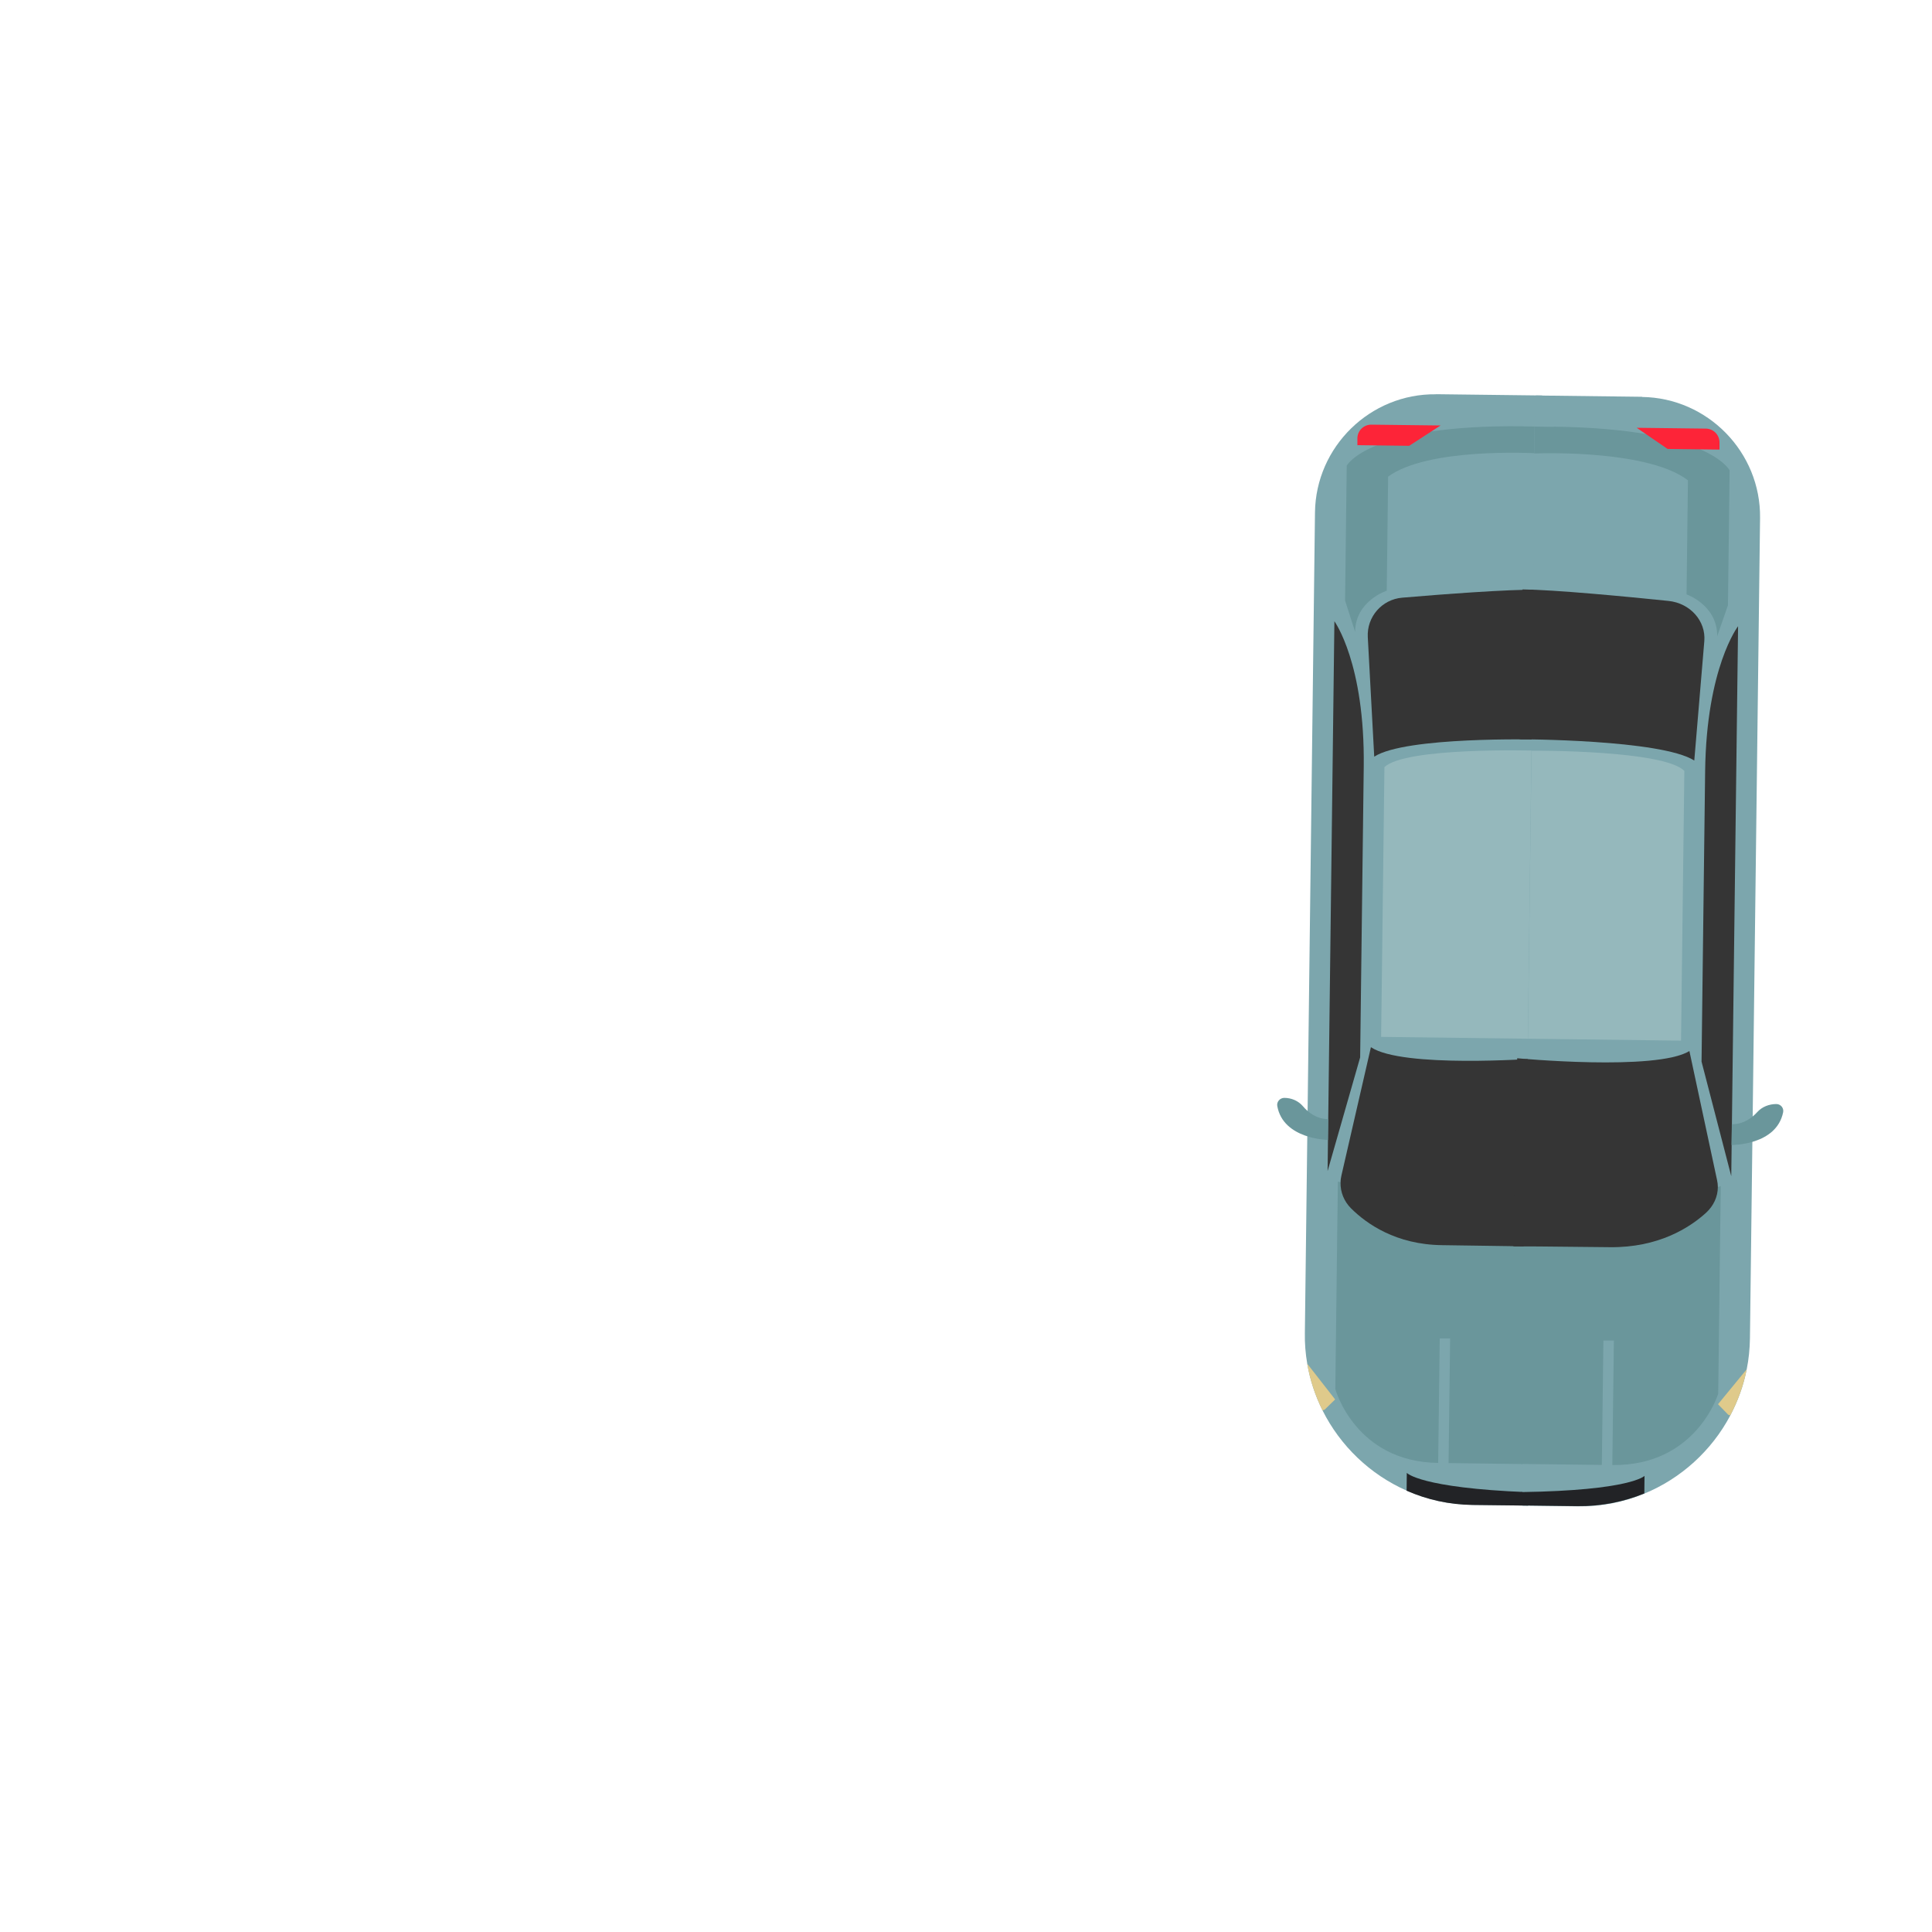 <?xml version="1.0" encoding="UTF-8"?><svg id="Layer_2" xmlns="http://www.w3.org/2000/svg" viewBox="0 0 210.01 210.01"><defs><style>.cls-1{fill:none;}.cls-2{fill:#7ca6ad;}.cls-3{fill:#fd2438;}.cls-4{fill:#dfca8b;}.cls-5{fill:#222326;}.cls-6{fill:#6a969b;}.cls-7{fill:#353535;}.cls-8{fill:#95b8bc;}</style></defs><g id="Layer_1-2"><circle class="cls-1" cx="105" cy="105" r="105"/><path class="cls-2" d="M156.11,42.85l11.53.14-.04,3.38h.11s-.04,2.92-.04,2.92h-.11s-.4,32.3-.4,32.3h.01s-.39,31.32-.39,31.32h-.01s-.24,19.44-.24,19.44l-.02,3.15h-.02s-.35,28.16-.35,28.16l-6.07-.08c-2.55-.03-4.97-.58-7.17-1.55-3.97-1.75-7.21-4.86-9.14-8.72-.78-1.58-1.36-3.28-1.66-5.07-.19-1.09-.28-2.2-.26-3.34l1.1-89.2c.09-7.15,6.01-12.93,13.16-12.84Z"/><path class="cls-5" d="M152.93,160.11s1.42,1.63,13.1,2.09l.05,1.46-6.01-.07c-2.55-.03-4.97-.58-7.17-1.55l.02-1.92Z"/><path class="cls-4" d="M142.1,148.24l3.03,3.88-1.14,1.11-.23.08c-.78-1.58-1.36-3.28-1.66-5.07Z"/><path class="cls-7" d="M167.07,80.39s-14.28-.35-17.69,1.86l-.7-12.99c-.12-2.2,1.53-4.1,3.73-4.29,4.45-.38,11.49-.91,14.77-.87l-.1,16.29Z"/><path class="cls-7" d="M144.31,127.3l.74-59.77s3.33,4.55,3.19,15.83c-.14,11.28-.39,31.58-.39,31.58l-3.54,12.36Z"/><path class="cls-6" d="M144.35,123.91s-4.87-.06-5.51-3.69c-.08-.46.3-.88.76-.88h0c.78,0,1.53.32,2.03.91.54.64,1.46,1.39,2.74,1.4l-.03,2.26Z"/><path class="cls-6" d="M145.37,132.95l-.22,18.04s2.16,7.92,11.18,8.03l.17-13.53h1.13s-.17,13.55-.17,13.55l8.66.11.31-25.16-21-5.55-.06,4.51Z"/><path class="cls-8" d="M167.15,81.6h.01s-.39,31.32-.39,31.32l-16.64-.21.36-29.32c2.25-2.19,16.17-1.81,16.66-1.79Z"/><path class="cls-6" d="M165.62,46.35l2.09.03-.04,2.92h-.11c-1.25-.08-12.38-.63-16.67,2.51l-.15,12.4s-3.4,1.09-3.44,4.47l-1.09-3.4.18-14.66s.58-1.12,3.28-2.22c1.36-.55,3.25-1.1,5.88-1.5,2.59-.37,5.87-.62,10.07-.56Z"/><path class="cls-7" d="M166.87,115.06l-.09,17.3-.02,3.15h-.02s-.08,0-.08,0c-.5-.02-2.92-.07-9.91-.16-5.01-.06-8.2-2.32-9.89-4-.76-.76-1.17-1.77-1.14-2.82,0-.26.04-.52.1-.78l3.2-13.92c3.4,2.3,17.84,1.24,17.84,1.24Z"/><path class="cls-3" d="M147.54,48.39l5.64.07,3.41-2.21-7.52-.09c-.83-.01-1.51.65-1.52,1.48v.76Z"/><path class="cls-2" d="M178.49,43.13l-11.53-.14-.04,3.38h-.11s-.04,2.92-.04,2.92h.11s-.4,32.3-.4,32.3h-.01s-.39,31.32-.39,31.32h.01s-.24,19.44-.24,19.44l-.06,3.15h.02s-.35,28.16-.35,28.16l6.07.08c2.55.03,4.98-.46,7.2-1.38,4.01-1.65,7.33-4.68,9.35-8.49.82-1.56,1.44-3.24,1.79-5.03.22-1.08.33-2.2.35-3.33l1.1-89.2c.09-7.15-5.69-13.07-12.84-13.16Z"/><path class="cls-5" d="M178.76,160.43s-1.49,1.59-13.38,1.76l-.09,1.45,6.12.08c2.59.03,5.07-.46,7.33-1.38l.02-1.92Z"/><path class="cls-4" d="M189.88,148.83l-3.13,3.81,1.11,1.14.22.08c.82-1.56,1.44-3.24,1.79-5.03Z"/><path class="cls-7" d="M165.19,80.36s15.37.01,18.98,2.31l1.09-12.97c.19-2.2-1.54-4.14-3.9-4.38-4.77-.49-12.33-1.21-15.86-1.25l-.32,16.29Z"/><path class="cls-7" d="M188.19,127.84l.74-59.77s-3.44,4.47-3.58,15.75c-.14,11.28-.39,31.58-.39,31.58l3.23,12.45Z"/><path class="cls-6" d="M188.23,124.46s4.87.06,5.6-3.56c.09-.46-.27-.89-.74-.89h0c-.78,0-1.54.29-2.06.86-.56.62-1.49,1.35-2.78,1.33l-.03,2.26Z"/><path class="cls-6" d="M186.99,133.46l-.22,18.04s-2.38,7.87-11.51,7.75l.17-13.53h-1.14s-.17,13.52-.17,13.52l-8.77-.11.31-25.16,21.39-5.03-.06,4.51Z"/><path class="cls-8" d="M166.49,81.59h-.01s-.39,31.32-.39,31.32l16.64.21.36-29.32c-2.19-2.25-16.12-2.21-16.61-2.2Z"/><path class="cls-6" d="M168.9,46.4l-2.09-.03-.04,2.92h.11c1.25-.05,12.39-.32,16.6,2.92l-.15,12.4s3.37,1.17,3.33,4.55l1.17-3.37.18-14.66s-.55-1.13-3.22-2.3c-1.35-.58-3.22-1.18-5.84-1.64-2.58-.44-5.86-.76-10.05-.81Z"/><path class="cls-7" d="M164.92,115.03l-.35,17.3-.06,3.15h.02s.08,0,.08,0c.53,0,3.07,0,10.39.09,5.26.06,8.66-2.11,10.46-3.75.81-.75,1.27-1.74,1.27-2.79,0-.26-.03-.52-.09-.78l-3-14c-3.62,2.21-18.74.78-18.74.78Z"/><path class="cls-3" d="M186.91,48.87l-5.64-.07-3.36-2.3,7.52.09c.83.01,1.49.69,1.48,1.52v.76Z"/></g></svg>